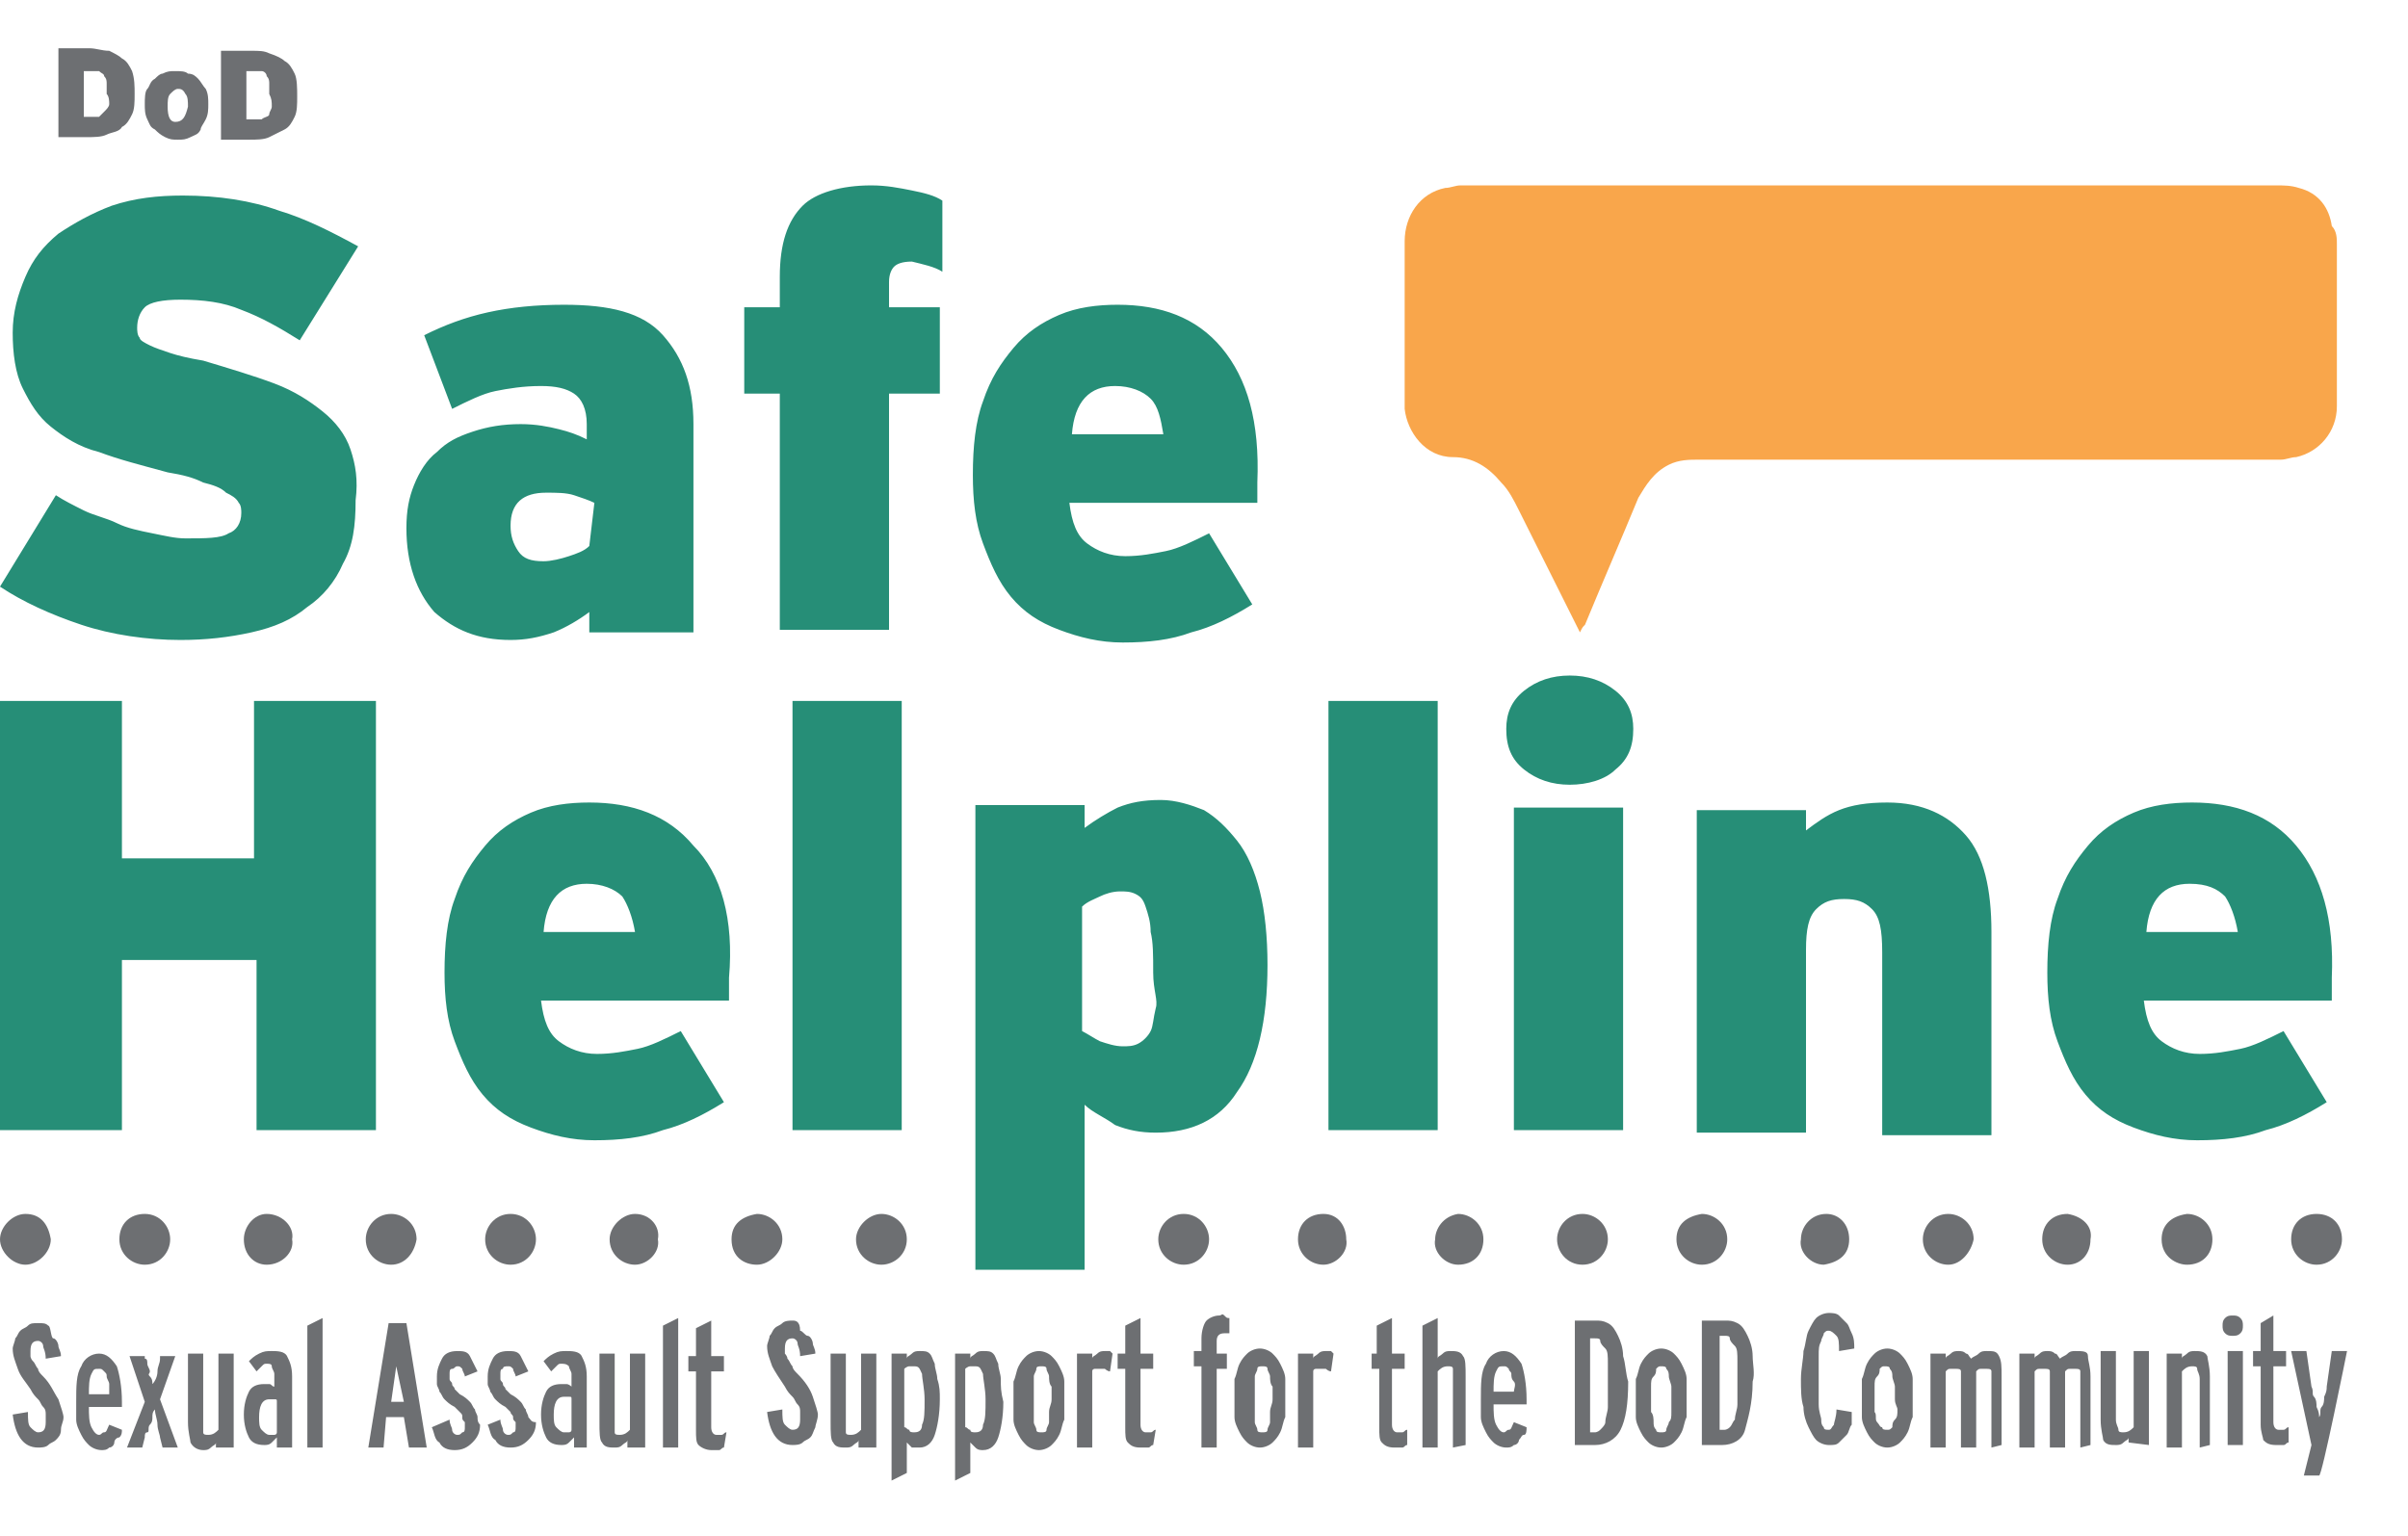 <?xml version="1.0" encoding="utf-8"?>
<!-- Generator: Adobe Illustrator 27.0.0, SVG Export Plug-In . SVG Version: 6.00 Build 0)  -->
<svg version="1.1" id="a" xmlns="http://www.w3.org/2000/svg" xmlns:xlink="http://www.w3.org/1999/xlink" x="0px" y="0px"
	 viewBox="0 0 94.8 60.5" style="enable-background:new 0 0 94.8 60.5;" xml:space="preserve">
<style type="text/css">
	.st0{fill:#268E77;}
	.st1{fill:#6D6F72;}
	.st2{fill:#F9A64B;}
</style>
<path class="st0" d="M13.8,17.7c-0.2-0.6-0.6-1.1-1.1-1.5s-1.1-0.8-1.9-1.1S9,14.5,8,14.2c-0.6-0.1-1-0.2-1.3-0.3
	c-0.3-0.1-0.6-0.2-0.8-0.3c-0.2-0.1-0.4-0.2-0.4-0.3c-0.1-0.1-0.1-0.3-0.1-0.4c0-0.3,0.1-0.6,0.3-0.8s0.7-0.3,1.4-0.3
	c0.9,0,1.7,0.1,2.4,0.4c0.8,0.3,1.5,0.7,2.3,1.2l2.3-3.7C13,9.1,12,8.6,11,8.3C9.9,7.9,8.6,7.7,7.2,7.7c-1,0-1.9,0.1-2.8,0.4
	C3.6,8.4,2.9,8.8,2.3,9.2c-0.6,0.5-1,1-1.3,1.7c-0.3,0.7-0.5,1.4-0.5,2.2c0,0.8,0.1,1.6,0.4,2.2s0.6,1.1,1.1,1.5
	c0.5,0.4,1.1,0.8,1.9,1c0.8,0.3,1.6,0.5,2.7,0.8c0.6,0.1,1,0.2,1.4,0.4c0.4,0.1,0.7,0.2,0.9,0.4c0.2,0.1,0.4,0.2,0.5,0.4
	c0.1,0.1,0.1,0.3,0.1,0.4c0,0.4-0.2,0.7-0.5,0.8c-0.3,0.2-0.9,0.2-1.7,0.2c-0.4,0-0.8-0.1-1.3-0.2S5,20.8,4.6,20.6
	c-0.4-0.2-0.9-0.3-1.3-0.5c-0.4-0.2-0.8-0.4-1.1-0.6L0,23.1c0.9,0.6,2,1.1,3.2,1.5s2.6,0.6,3.9,0.6c1,0,1.9-0.1,2.8-0.3
	s1.6-0.5,2.2-1c0.6-0.4,1.1-1,1.4-1.7c0.4-0.7,0.5-1.5,0.5-2.5C14.1,18.9,14,18.3,13.8,17.7 M27.3,24.9v-8.2c0-1.5-0.4-2.6-1.2-3.5
	S24,12,22.2,12c-1.1,0-2.1,0.1-3,0.3c-0.9,0.2-1.7,0.5-2.5,0.9l1.1,2.9c0.6-0.3,1.2-0.6,1.7-0.7c0.5-0.1,1.1-0.2,1.8-0.2
	c0.6,0,1,0.1,1.3,0.3c0.3,0.2,0.5,0.6,0.5,1.2v0.6c-0.4-0.2-0.7-0.3-1.1-0.4s-0.9-0.2-1.5-0.2c-0.7,0-1.3,0.1-1.9,0.3
	c-0.6,0.2-1,0.4-1.4,0.8c-0.4,0.3-0.7,0.8-0.9,1.3S16,20.1,16,20.8c0,1.4,0.4,2.5,1.1,3.3c0.8,0.7,1.7,1.1,3,1.1
	c0.6,0,1.1-0.1,1.7-0.3c0.5-0.2,1-0.5,1.4-0.8v0.8H27.3L27.3,24.9z M23.2,21.5c-0.2,0.2-0.5,0.3-0.8,0.4c-0.3,0.1-0.7,0.2-1,0.2
	c-0.5,0-0.8-0.1-1-0.4c-0.2-0.3-0.3-0.6-0.3-1c0-0.9,0.5-1.3,1.4-1.3c0.4,0,0.8,0,1.1,0.1c0.3,0.1,0.6,0.2,0.8,0.3L23.2,21.5
	L23.2,21.5z M37.1,10.7V7.9c-0.3-0.2-0.7-0.3-1.2-0.4s-1-0.2-1.6-0.2c-1.2,0-2.2,0.3-2.7,0.8c-0.6,0.6-0.9,1.5-0.9,2.8v1.2h-1.4v3.4
	h1.4v9.3h4.3v-9.3H37v-3.4h-2v-1c0-0.3,0.1-0.5,0.2-0.6c0.1-0.1,0.3-0.2,0.7-0.2C36.3,10.4,36.8,10.5,37.1,10.7 M48.1,13.7
	c-1-1.2-2.4-1.7-4.1-1.7c-0.8,0-1.6,0.1-2.3,0.4s-1.3,0.7-1.8,1.3c-0.5,0.6-0.9,1.2-1.2,2.1c-0.3,0.8-0.4,1.8-0.4,2.9
	c0,1,0.1,1.9,0.4,2.7s0.6,1.5,1.1,2.1c0.5,0.6,1.1,1,1.9,1.3s1.6,0.5,2.5,0.5c1,0,1.9-0.1,2.7-0.4c0.8-0.2,1.6-0.6,2.4-1.1l-1.7-2.8
	c-0.6,0.3-1.2,0.6-1.7,0.7s-1,0.2-1.6,0.2c-0.6,0-1.1-0.2-1.5-0.5c-0.4-0.3-0.6-0.8-0.7-1.6h7.4c0-0.1,0-0.2,0-0.4V19
	C49.6,16.6,49.1,14.9,48.1,13.7 M45.8,17.1h-3.6c0.1-1.3,0.7-1.9,1.7-1.9c0.6,0,1.1,0.2,1.4,0.5S45.7,16.5,45.8,17.1"/>
<path class="st0" d="M14.8,44.5V27.6h-4.8v6.2H4.8v-6.2H0v16.9h4.8v-6.7h5.3v6.7C10.1,44.5,14.8,44.5,14.8,44.5z M27.3,33.3
	c-1-1.2-2.4-1.7-4.1-1.7c-0.8,0-1.6,0.1-2.3,0.4s-1.3,0.7-1.8,1.3c-0.5,0.6-0.9,1.2-1.2,2.1c-0.3,0.8-0.4,1.8-0.4,2.9
	c0,1,0.1,1.9,0.4,2.7s0.6,1.5,1.1,2.1c0.5,0.6,1.1,1,1.9,1.3s1.6,0.5,2.5,0.5c1,0,1.9-0.1,2.7-0.4c0.8-0.2,1.6-0.6,2.4-1.1l-1.7-2.8
	c-0.6,0.3-1.2,0.6-1.7,0.7s-1,0.2-1.6,0.2c-0.6,0-1.1-0.2-1.5-0.5c-0.4-0.3-0.6-0.8-0.7-1.6h7.4c0-0.1,0-0.2,0-0.4v-0.5
	C28.9,36.2,28.4,34.4,27.3,33.3 M25,36.7h-3.6c0.1-1.3,0.7-1.9,1.7-1.9c0.6,0,1.1,0.2,1.4,0.5C24.7,35.6,24.9,36.1,25,36.7
	 M35.5,27.6h-4.3v16.9h4.3V27.6z M49.6,35.1c-0.2-0.8-0.5-1.5-0.9-2s-0.8-0.9-1.3-1.2c-0.5-0.2-1.1-0.4-1.7-0.4
	c-0.7,0-1.2,0.1-1.7,0.3c-0.4,0.2-0.9,0.5-1.3,0.8l0-0.9h-4.3v18.3h4.3v-6.5c0.3,0.3,0.8,0.5,1.2,0.8c0.5,0.2,1,0.3,1.6,0.3
	c1.4,0,2.5-0.5,3.2-1.6c0.8-1.1,1.2-2.8,1.2-5C49.9,36.9,49.8,35.9,49.6,35.1 M45.5,39.7c-0.1,0.4-0.1,0.7-0.2,0.9S45,41,44.8,41.1
	s-0.4,0.1-0.6,0.1c-0.3,0-0.6-0.1-0.9-0.2c-0.2-0.1-0.5-0.3-0.7-0.4v-4.9c0.2-0.2,0.5-0.3,0.7-0.4c0.2-0.1,0.5-0.2,0.8-0.2
	c0.2,0,0.4,0,0.6,0.1c0.2,0.1,0.3,0.2,0.4,0.5s0.2,0.6,0.2,1c0.1,0.4,0.1,0.9,0.1,1.6S45.6,39.4,45.5,39.7 M56.6,27.6h-4.3v16.9h4.3
	V27.6z M63.6,27.2c-0.5-0.4-1.1-0.6-1.8-0.6s-1.3,0.2-1.8,0.6c-0.5,0.4-0.7,0.9-0.7,1.5c0,0.7,0.2,1.2,0.7,1.6
	c0.5,0.4,1.1,0.6,1.8,0.6s1.4-0.2,1.8-0.6c0.5-0.4,0.7-0.9,0.7-1.6C64.3,28.1,64.1,27.6,63.6,27.2 M63.9,31.8h-4.3v12.7h4.3V31.8z
	 M78.4,44.5v-7.8c0-1.7-0.3-3-1-3.8s-1.7-1.3-3.1-1.3c-0.8,0-1.4,0.1-1.9,0.3s-0.9,0.5-1.3,0.8l0-0.8h-4.3v12.7h4.3v-7.2
	c0-0.8,0.1-1.3,0.4-1.6s0.6-0.4,1.1-0.4s0.8,0.1,1.1,0.4s0.4,0.8,0.4,1.7v7.2H78.4z M90.4,33.3c-1-1.2-2.4-1.7-4.1-1.7
	c-0.8,0-1.6,0.1-2.3,0.4s-1.3,0.7-1.8,1.3c-0.5,0.6-0.9,1.2-1.2,2.1c-0.3,0.8-0.4,1.8-0.4,2.9c0,1,0.1,1.9,0.4,2.7s0.6,1.5,1.1,2.1
	c0.5,0.6,1.1,1,1.9,1.3s1.6,0.5,2.5,0.5c1,0,1.9-0.1,2.7-0.4c0.8-0.2,1.6-0.6,2.4-1.1l-1.7-2.8c-0.6,0.3-1.2,0.6-1.7,0.7
	s-1,0.2-1.6,0.2c-0.6,0-1.1-0.2-1.5-0.5s-0.6-0.8-0.7-1.6h7.4c0-0.1,0-0.2,0-0.4v-0.5C91.9,36.2,91.4,34.5,90.4,33.3 M88.1,36.7
	h-3.6c0.1-1.3,0.7-1.9,1.7-1.9c0.7,0,1.1,0.2,1.4,0.5C87.8,35.6,88,36.1,88.1,36.7"/>
<path class="st1" d="M1,49.8c-0.5,0-1-0.5-1-1c0-0.5,0.5-1,1-1c0.6,0,0.9,0.4,1,1C2,49.3,1.5,49.8,1,49.8"/>
<path class="st1" d="M34.7,49.8c-0.5,0-1-0.4-1-1c0-0.5,0.5-1,1-1c0.5,0,1,0.4,1,1C35.7,49.4,35.2,49.8,34.7,49.8"/>
<path class="st1" d="M15.4,49.8c-0.5,0-1-0.4-1-1c0-0.5,0.4-1,1-1c0.5,0,1,0.4,1,1C16.3,49.4,15.9,49.8,15.4,49.8"/>
<path class="st1" d="M29.8,49.8c-0.5,0-1-0.3-1-1c0-0.6,0.4-0.9,1-1c0.5,0,1,0.4,1,1C30.8,49.3,30.3,49.8,29.8,49.8"/>
<path class="st1" d="M67,49.8c-0.5,0-1-0.4-1-1c0-0.6,0.4-0.9,1-1c0.5,0,1,0.4,1,1C68,49.3,67.6,49.8,67,49.8"/>
<path class="st1" d="M21.1,48.8c0,0.5-0.4,1-1,1c-0.5,0-1-0.4-1-1c0-0.5,0.4-1,1-1C20.7,47.8,21.1,48.3,21.1,48.8"/>
<path class="st1" d="M76.7,49.8c-0.5,0-1-0.4-1-1c0-0.5,0.4-1,1-1c0.5,0,1,0.4,1,1C77.6,49.3,77.2,49.8,76.7,49.8"/>
<path class="st1" d="M86.1,49.8c-0.4,0-1-0.3-1-1c0-0.5,0.3-0.9,1-1c0.5,0,1,0.4,1,1S86.7,49.8,86.1,49.8"/>
<path class="st1" d="M6.7,48.8c0,0.5-0.4,1-1,1c-0.5,0-1-0.4-1-1s0.4-1,1-1C6.3,47.8,6.7,48.3,6.7,48.8"/>
<path class="st1" d="M91.2,49.8c-0.5,0-1-0.4-1-1s0.4-1,1-1c0.6,0,1,0.4,1,1C92.2,49.3,91.8,49.8,91.2,49.8"/>
<path class="st1" d="M82.3,48.8c0,0.6-0.4,1-0.9,1s-1-0.4-1-1s0.4-1,1-1C82,47.9,82.4,48.3,82.3,48.8"/>
<path class="st1" d="M61.3,48.8c0-0.5,0.4-1,1-1c0.5,0,1,0.4,1,1c0,0.5-0.4,1-1,1C61.7,49.8,61.3,49.3,61.3,48.8"/>
<path class="st1" d="M11.5,48.8c0.1,0.5-0.4,1-1,1c-0.5,0-0.9-0.4-0.9-1c0-0.5,0.4-1,0.9-1C11.1,47.8,11.6,48.3,11.5,48.8"/>
<path class="st1" d="M56.5,48.8c0-0.4,0.3-0.9,0.9-1c0.5,0,1,0.4,1,1s-0.4,1-1,1C56.9,49.8,56.4,49.3,56.5,48.8"/>
<path class="st1" d="M25.9,48.8c0.1,0.5-0.4,1-0.9,1c-0.5,0-1-0.4-1-1c0-0.5,0.5-1,1-1C25.6,47.8,26,48.3,25.9,48.8"/>
<path class="st1" d="M70.9,48.8c0-0.5,0.4-1,1-1c0.5,0,0.9,0.4,0.9,1s-0.4,0.9-1,1C71.3,49.8,70.8,49.3,70.9,48.8"/>
<path class="st1" d="M47.6,48.8c0,0.5-0.4,1-1,1c-0.5,0-1-0.4-1-1c0-0.5,0.4-1,1-1C47.2,47.8,47.6,48.3,47.6,48.8"/>
<path class="st1" d="M53,48.8c0.1,0.5-0.4,1-0.9,1s-1-0.4-1-1s0.4-1,1-1S53,48.3,53,48.8"/>
<path class="st2" d="M62.2,24.9c-0.8-1.6-1.6-3.2-2.4-4.8c-0.2-0.4-0.4-0.8-0.7-1.1c-0.5-0.6-1.1-1-1.9-1c-1.1,0-1.8-1-1.9-1.9
	c0-1.2,0-2.5,0-3.8c0-0.9,0-1.9,0-2.8c0-1,0.6-1.9,1.6-2.1c0.2,0,0.4-0.1,0.6-0.1c7.5,0,15,0,22.5,0c3.2,0,6.4,0,9.6,0
	c0.3,0,0.6,0,0.9,0.1c0.8,0.2,1.2,0.8,1.3,1.5C92,9.1,92,9.4,92,9.6c0,2.1,0,4.2,0,6.4c0,1-0.7,1.8-1.6,2c-0.2,0-0.4,0.1-0.6,0.1
	c-7.6,0-15.3,0-22.9,0c-0.4,0-0.8,0-1.2,0.2c-0.6,0.3-0.9,0.8-1.2,1.3c-0.7,1.7-1.4,3.3-2.1,5C62.3,24.7,62.3,24.7,62.2,24.9"/>
<path class="st1" d="M92.4,53.2h-0.6l-0.2,1.4c0,0.1,0,0.2-0.1,0.4c0,0.1,0,0.3-0.1,0.4s0,0.3-0.1,0.4c0,0.1,0,0.2,0,0.3
	c0-0.1,0-0.2,0-0.3c0-0.1,0-0.2-0.1-0.4c0-0.1,0-0.3-0.1-0.4s0-0.2-0.1-0.4l-0.2-1.4h-0.6l0.8,3.7l-0.3,1.2h0.6
	C91.4,58.2,92.4,53.2,92.4,53.2z M90.1,56.2c-0.1,0-0.1,0.1-0.2,0.1c-0.1,0-0.1,0-0.2,0c-0.1,0-0.2-0.1-0.2-0.3v-2.2h0.5v-0.6h-0.5
	v-1.4L89,52.1v1.1h-0.3v0.6H89v2.3c0,0.3,0.1,0.5,0.1,0.6c0.1,0.1,0.2,0.2,0.5,0.2c0.1,0,0.2,0,0.3,0s0.1-0.1,0.2-0.1L90.1,56.2
	L90.1,56.2z M88.3,53.2h-0.6v3.7h0.6V53.2z M88.2,51.9c-0.1-0.1-0.2-0.1-0.3-0.1s-0.2,0-0.3,0.1s-0.1,0.2-0.1,0.3
	c0,0.1,0,0.2,0.1,0.3c0.1,0.1,0.2,0.1,0.3,0.1s0.2,0,0.3-0.1s0.1-0.2,0.1-0.3C88.3,52.1,88.3,52,88.2,51.9 M87,56.9v-2.7
	c0-0.4-0.1-0.7-0.1-0.8c-0.1-0.2-0.3-0.2-0.5-0.2c-0.1,0-0.2,0-0.3,0.1c-0.1,0.1-0.2,0.1-0.2,0.2v-0.2h-0.6v3.7h0.6v-3
	c0.1-0.1,0.2-0.2,0.4-0.2c0.1,0,0.2,0,0.2,0.1s0.1,0.2,0.1,0.4v2.7L87,56.9L87,56.9z M84.6,56.9v-3.7H84v3c-0.1,0.1-0.2,0.2-0.4,0.2
	c-0.1,0-0.2,0-0.2-0.1s-0.1-0.2-0.1-0.4v-2.7h-0.6v2.7c0,0.4,0.1,0.7,0.1,0.8c0.1,0.2,0.3,0.2,0.5,0.2c0.1,0,0.2,0,0.3-0.1
	c0.1-0.1,0.2-0.1,0.2-0.2v0.2L84.6,56.9L84.6,56.9z M82.3,56.9v-2.7c0-0.4-0.1-0.6-0.1-0.8s-0.2-0.2-0.5-0.2c-0.1,0-0.2,0-0.3,0.1
	s-0.2,0.1-0.3,0.2c-0.1-0.1-0.1-0.2-0.2-0.2c-0.1-0.1-0.2-0.1-0.3-0.1c-0.1,0-0.2,0-0.3,0.1c-0.1,0.1-0.2,0.1-0.2,0.2v-0.2h-0.6v3.7
	h0.6v-3c0.1-0.1,0.1-0.1,0.2-0.1c0.1,0,0.1,0,0.2,0c0.1,0,0.2,0,0.2,0.1s0,0.2,0,0.3v2.7h0.6v-3c0.1-0.1,0.1-0.1,0.2-0.1
	c0.1,0,0.1,0,0.2,0c0.1,0,0.2,0,0.2,0.1c0,0.1,0,0.2,0,0.3v2.7L82.3,56.9L82.3,56.9z M78.8,56.9v-2.7c0-0.4,0-0.6-0.1-0.8
	c-0.1-0.2-0.2-0.2-0.5-0.2c-0.1,0-0.2,0-0.3,0.1s-0.2,0.1-0.3,0.2c-0.1-0.1-0.1-0.2-0.2-0.2c-0.1-0.1-0.2-0.1-0.3-0.1
	c-0.1,0-0.2,0-0.3,0.1c-0.1,0.1-0.2,0.1-0.2,0.2v-0.2h-0.6v3.7h0.6v-3c0.1-0.1,0.1-0.1,0.2-0.1c0.1,0,0.1,0,0.2,0
	c0.1,0,0.2,0,0.2,0.1s0,0.2,0,0.3v2.7h0.6v-3c0.1-0.1,0.1-0.1,0.2-0.1c0.1,0,0.1,0,0.2,0c0.1,0,0.2,0,0.2,0.1s0,0.2,0,0.3v2.7
	L78.8,56.9L78.8,56.9z M74.7,55.5c0,0.2,0,0.3-0.1,0.4s-0.1,0.2-0.1,0.3c-0.1,0.1-0.1,0.1-0.2,0.1c-0.1,0-0.2,0-0.2-0.1
	C74,56.2,74,56.1,73.9,56s0-0.3-0.1-0.4c0-0.2,0-0.3,0-0.5s0-0.3,0-0.5c0-0.2,0-0.3,0.1-0.4s0.1-0.2,0.1-0.3
	c0.1-0.1,0.1-0.1,0.2-0.1c0.1,0,0.2,0,0.2,0.1c0.1,0.1,0.1,0.2,0.1,0.3c0,0.1,0.1,0.3,0.1,0.4c0,0.2,0,0.3,0,0.5
	S74.7,55.4,74.7,55.5 M75.3,54.3c0-0.2-0.1-0.4-0.2-0.6c-0.1-0.2-0.2-0.3-0.3-0.4c-0.1-0.1-0.3-0.2-0.5-0.2c-0.2,0-0.4,0.1-0.5,0.2
	c-0.1,0.1-0.2,0.2-0.3,0.4c-0.1,0.2-0.1,0.4-0.2,0.6c0,0.2,0,0.5,0,0.7s0,0.5,0,0.8c0,0.2,0.1,0.4,0.2,0.6c0.1,0.2,0.2,0.3,0.3,0.4
	c0.1,0.1,0.3,0.2,0.5,0.2c0.2,0,0.4-0.1,0.5-0.2c0.1-0.1,0.2-0.2,0.3-0.4c0.1-0.2,0.1-0.4,0.2-0.6c0-0.2,0-0.5,0-0.8
	S75.3,54.5,75.3,54.3 M72.9,55.6l-0.6-0.1c0,0.3-0.1,0.5-0.1,0.6c-0.1,0.1-0.1,0.2-0.2,0.2c-0.1,0-0.2,0-0.2-0.1
	c-0.1-0.1-0.1-0.2-0.1-0.3s-0.1-0.3-0.1-0.6c0-0.2,0-0.6,0-0.9s0-0.7,0-1s0-0.4,0.1-0.6c0-0.1,0.1-0.2,0.1-0.3
	c0.1-0.1,0.1-0.1,0.2-0.1c0.1,0,0.2,0.1,0.3,0.2c0.1,0.1,0.1,0.3,0.1,0.6l0.6-0.1c0-0.2,0-0.4-0.1-0.6s-0.1-0.3-0.2-0.4
	s-0.2-0.2-0.3-0.3s-0.3-0.1-0.4-0.1c-0.2,0-0.4,0.1-0.5,0.2s-0.2,0.3-0.3,0.5c-0.1,0.2-0.1,0.5-0.2,0.8c0,0.3-0.1,0.7-0.1,1.1
	s0,0.8,0.1,1.1c0,0.3,0.1,0.6,0.2,0.8s0.2,0.4,0.3,0.5c0.1,0.1,0.3,0.2,0.5,0.2c0.2,0,0.3,0,0.4-0.1c0.1-0.1,0.2-0.2,0.3-0.3
	c0.1-0.1,0.1-0.3,0.2-0.4C72.9,56,72.9,55.8,72.9,55.6 M68.4,55.3c0,0.2-0.1,0.4-0.1,0.6c-0.1,0.1-0.1,0.2-0.2,0.3
	c-0.1,0.1-0.2,0.1-0.2,0.1h-0.2v-3.7h0.2c0.1,0,0.2,0,0.2,0.1s0.1,0.2,0.2,0.3s0.1,0.3,0.1,0.6c0,0.2,0,0.5,0,0.9
	C68.4,54.8,68.4,55.1,68.4,55.3 M69,53.4c0-0.3-0.1-0.6-0.2-0.8c-0.1-0.2-0.2-0.4-0.4-0.5S68.1,52,67.9,52H67v4.9h0.8
	c0.4,0,0.8-0.2,0.9-0.6s0.3-1,0.3-1.9C69.1,54.1,69,53.7,69,53.4 M65.8,55.6c0,0.2,0,0.3-0.1,0.4c0,0.1-0.1,0.2-0.1,0.3
	s-0.1,0.1-0.2,0.1c-0.1,0-0.2,0-0.2-0.1c-0.1-0.1-0.1-0.2-0.1-0.3s0-0.3-0.1-0.4c0-0.2,0-0.3,0-0.5s0-0.3,0-0.5c0-0.2,0-0.3,0.1-0.4
	s0.1-0.2,0.1-0.3c0.1-0.1,0.1-0.1,0.2-0.1c0.1,0,0.2,0,0.2,0.1c0.1,0.1,0.1,0.2,0.1,0.3s0.1,0.3,0.1,0.4c0,0.2,0,0.3,0,0.5
	S65.8,55.4,65.8,55.6 M66.4,54.3c0-0.2-0.1-0.4-0.2-0.6c-0.1-0.2-0.2-0.3-0.3-0.4c-0.1-0.1-0.3-0.2-0.5-0.2c-0.2,0-0.4,0.1-0.5,0.2
	c-0.1,0.1-0.2,0.2-0.3,0.4c-0.1,0.2-0.1,0.4-0.2,0.6c0,0.2,0,0.5,0,0.7s0,0.5,0,0.8c0,0.2,0.1,0.4,0.2,0.6s0.2,0.3,0.3,0.4
	c0.1,0.1,0.3,0.2,0.5,0.2c0.2,0,0.4-0.1,0.5-0.2c0.1-0.1,0.2-0.2,0.3-0.4c0.1-0.2,0.1-0.4,0.2-0.6c0-0.2,0-0.5,0-0.8
	S66.4,54.6,66.4,54.3 M63.3,55.4c0,0.2-0.1,0.4-0.1,0.6c0,0.1-0.1,0.2-0.2,0.3c-0.1,0.1-0.2,0.1-0.2,0.1h-0.2v-3.7h0.2
	c0.1,0,0.2,0,0.2,0.1s0.1,0.2,0.2,0.3s0.1,0.3,0.1,0.6c0,0.2,0,0.5,0,0.9C63.3,54.8,63.3,55.1,63.3,55.4 M63.9,53.4
	c0-0.3-0.1-0.6-0.2-0.8c-0.1-0.2-0.2-0.4-0.4-0.5S63,52,62.8,52h-0.8v4.9h0.8c0.4,0,0.8-0.2,1-0.6s0.3-1,0.3-1.9
	C64,54.1,64,53.7,63.9,53.4 M58.8,54.8c0-0.3,0-0.6,0.1-0.8s0.1-0.2,0.3-0.2c0.1,0,0.1,0,0.2,0.1c0,0.1,0.1,0.1,0.1,0.2
	c0,0.1,0,0.2,0.1,0.3s0,0.3,0,0.4L58.8,54.8L58.8,54.8z M60.1,55.3v-0.2c0-0.6-0.1-1.1-0.2-1.4c-0.2-0.3-0.4-0.5-0.7-0.5
	c-0.3,0-0.6,0.2-0.7,0.5c-0.2,0.3-0.2,0.8-0.2,1.4c0,0.3,0,0.5,0,0.7c0,0.2,0.1,0.4,0.2,0.6s0.2,0.3,0.3,0.4
	c0.1,0.1,0.3,0.2,0.5,0.2c0.1,0,0.2,0,0.3-0.1c0.1,0,0.2-0.1,0.2-0.2c0.1-0.1,0.1-0.2,0.2-0.2s0.1-0.2,0.1-0.3L59.6,56
	c-0.1,0.2-0.1,0.3-0.2,0.3s-0.1,0.1-0.2,0.1c-0.1,0-0.2-0.1-0.3-0.3c-0.1-0.2-0.1-0.5-0.1-0.8L60.1,55.3L60.1,55.3z M57.7,56.9v-2.7
	c0-0.4,0-0.7-0.1-0.8c-0.1-0.2-0.3-0.2-0.5-0.2c-0.1,0-0.2,0-0.3,0.1c-0.1,0.1-0.2,0.1-0.2,0.2v-1.6l-0.6,0.3v4.8h0.6v-3
	c0.1-0.1,0.2-0.2,0.4-0.2c0.1,0,0.2,0,0.2,0.1s0,0.2,0,0.4v2.7L57.7,56.9L57.7,56.9z M55.4,56.3c-0.1,0-0.1,0.1-0.2,0.1
	s-0.1,0-0.2,0c-0.1,0-0.2-0.1-0.2-0.3v-2.2h0.5v-0.6h-0.5v-1.4l-0.6,0.3v1.1H54v0.6h0.3v2.3c0,0.3,0,0.5,0.1,0.6s0.2,0.2,0.5,0.2
	c0.1,0,0.2,0,0.3,0s0.1-0.1,0.2-0.1L55.4,56.3L55.4,56.3z M52.5,53.3c0,0-0.1-0.1-0.1-0.1s-0.1,0-0.2,0c-0.1,0-0.2,0-0.3,0.1
	c-0.1,0.1-0.2,0.1-0.2,0.2v-0.2h-0.6v3.7h0.6v-3c0-0.1,0.1-0.1,0.1-0.1c0,0,0.1,0,0.2,0c0.1,0,0.2,0,0.2,0s0.1,0.1,0.2,0.1
	L52.5,53.3L52.5,53.3z M50,55.6c0,0.2,0,0.3,0,0.4s-0.1,0.2-0.1,0.3c0,0.1-0.1,0.1-0.2,0.1c-0.1,0-0.2,0-0.2-0.1s-0.1-0.2-0.1-0.3
	s0-0.3,0-0.4c0-0.2,0-0.3,0-0.5s0-0.3,0-0.5c0-0.2,0-0.3,0-0.4s0.1-0.2,0.1-0.3c0-0.1,0.1-0.1,0.2-0.1s0.2,0,0.2,0.1
	c0,0.1,0.1,0.2,0.1,0.3c0,0.1,0,0.3,0.1,0.4c0,0.2,0,0.3,0,0.5S50,55.4,50,55.6 M50.6,54.3c0-0.2-0.1-0.4-0.2-0.6
	c-0.1-0.2-0.2-0.3-0.3-0.4c-0.1-0.1-0.3-0.2-0.5-0.2c-0.2,0-0.4,0.1-0.5,0.2c-0.1,0.1-0.2,0.2-0.3,0.4c-0.1,0.2-0.1,0.4-0.2,0.6
	c0,0.2,0,0.5,0,0.7s0,0.5,0,0.8c0,0.2,0.1,0.4,0.2,0.6c0.1,0.2,0.2,0.3,0.3,0.4c0.1,0.1,0.3,0.2,0.5,0.2c0.2,0,0.4-0.1,0.5-0.2
	c0.1-0.1,0.2-0.2,0.3-0.4c0.1-0.2,0.1-0.4,0.2-0.6c0-0.2,0-0.5,0-0.8S50.6,54.6,50.6,54.3 M48.4,52.5v-0.6c-0.1,0-0.1,0-0.2-0.1
	s-0.1,0-0.2,0c-0.2,0-0.4,0.1-0.5,0.2c-0.1,0.1-0.2,0.4-0.2,0.7v0.5H47v0.6h0.3V57h0.6v-3.1h0.4v-0.6h-0.4v-0.5
	c0-0.2,0.1-0.3,0.3-0.3C48.3,52.5,48.4,52.5,48.4,52.5 M45.5,56.3c-0.1,0-0.1,0.1-0.2,0.1s-0.1,0-0.2,0c-0.1,0-0.2-0.1-0.2-0.3v-2.2
	h0.5v-0.6h-0.5v-1.4l-0.6,0.3v1.1H44v0.6h0.3v2.3c0,0.3,0,0.5,0.1,0.6c0.1,0.1,0.2,0.2,0.5,0.2c0.1,0,0.2,0,0.3,0s0.1-0.1,0.2-0.1
	L45.5,56.3L45.5,56.3z M43.8,53.3c0,0-0.1-0.1-0.1-0.1s-0.1,0-0.2,0c-0.1,0-0.2,0-0.3,0.1c-0.1,0.1-0.2,0.1-0.2,0.2v-0.2h-0.6v3.7
	H43v-3c0-0.1,0.1-0.1,0.1-0.1c0,0,0.1,0,0.2,0c0.1,0,0.2,0,0.2,0s0.1,0.1,0.2,0.1L43.8,53.3L43.8,53.3z M41.3,55.6
	c0,0.2,0,0.3,0,0.4s-0.1,0.2-0.1,0.3s-0.1,0.1-0.2,0.1c-0.1,0-0.2,0-0.2-0.1s-0.1-0.2-0.1-0.3s0-0.3,0-0.4c0-0.2,0-0.3,0-0.5
	s0-0.3,0-0.5c0-0.2,0-0.3,0-0.4s0.1-0.2,0.1-0.3c0-0.1,0.1-0.1,0.2-0.1s0.2,0,0.2,0.1c0,0.1,0.1,0.2,0.1,0.3s0,0.3,0.1,0.4
	c0,0.2,0,0.3,0,0.5S41.3,55.4,41.3,55.6 M41.9,54.4c0-0.2-0.1-0.4-0.2-0.6c-0.1-0.2-0.2-0.3-0.3-0.4c-0.1-0.1-0.3-0.2-0.5-0.2
	c-0.2,0-0.4,0.1-0.5,0.2c-0.1,0.1-0.2,0.2-0.3,0.4c-0.1,0.2-0.1,0.4-0.2,0.6c0,0.2,0,0.5,0,0.7s0,0.5,0,0.8c0,0.2,0.1,0.4,0.2,0.6
	c0.1,0.2,0.2,0.3,0.3,0.4c0.1,0.1,0.3,0.2,0.5,0.2c0.2,0,0.4-0.1,0.5-0.2c0.1-0.1,0.2-0.2,0.3-0.4c0.1-0.2,0.1-0.4,0.2-0.6
	c0-0.2,0-0.5,0-0.8S41.9,54.6,41.9,54.4 M38.7,56.1c0,0.2-0.1,0.3-0.3,0.3c-0.1,0-0.2,0-0.2-0.1c-0.1,0-0.1-0.1-0.2-0.1v-2.3
	c0,0,0.1-0.1,0.2-0.1c0.1,0,0.1,0,0.2,0c0.2,0,0.2,0.1,0.3,0.3c0,0.2,0.1,0.6,0.1,1C38.8,55.6,38.8,55.9,38.7,56.1 M39.4,54.3
	c0-0.2-0.1-0.4-0.1-0.6c-0.1-0.2-0.1-0.3-0.2-0.4c-0.1-0.1-0.2-0.1-0.4-0.1c-0.1,0-0.2,0-0.3,0.1s-0.2,0.1-0.2,0.2v-0.2h-0.6v5
	l0.6-0.3v-1.2c0.1,0.1,0.1,0.1,0.2,0.2c0.1,0.1,0.2,0.1,0.3,0.1c0.3,0,0.5-0.2,0.6-0.5c0.1-0.3,0.2-0.8,0.2-1.4
	C39.4,54.8,39.4,54.6,39.4,54.3 M36.3,56.1c0,0.2-0.1,0.3-0.3,0.3c-0.1,0-0.2,0-0.2-0.1c-0.1,0-0.1-0.1-0.2-0.1v-2.3
	c0,0,0.1-0.1,0.2-0.1c0.1,0,0.1,0,0.2,0c0.2,0,0.2,0.1,0.3,0.3c0,0.2,0.1,0.6,0.1,1C36.4,55.6,36.4,55.9,36.3,56.1 M36.9,54.3
	c0-0.2-0.1-0.4-0.1-0.6c-0.1-0.2-0.1-0.3-0.2-0.4s-0.2-0.1-0.4-0.1c-0.1,0-0.2,0-0.3,0.1s-0.2,0.1-0.2,0.2v-0.2h-0.6v5l0.6-0.3v-1.2
	c0.1,0.1,0.1,0.1,0.2,0.2C36,57,36.1,57,36.2,57c0.3,0,0.5-0.2,0.6-0.5c0.1-0.3,0.2-0.8,0.2-1.4C37,54.8,37,54.6,36.9,54.3 M34.5,57
	v-3.7h-0.6v3c-0.1,0.1-0.2,0.2-0.4,0.2c-0.1,0-0.2,0-0.2-0.1s0-0.2,0-0.4v-2.7h-0.6V56c0,0.4,0,0.7,0.1,0.8c0.1,0.2,0.3,0.2,0.5,0.2
	c0.1,0,0.2,0,0.3-0.1c0.1-0.1,0.2-0.1,0.2-0.2V57L34.5,57L34.5,57z M32,55c-0.1-0.3-0.3-0.6-0.6-0.9c-0.1-0.1-0.2-0.2-0.2-0.3
	c-0.1-0.1-0.1-0.2-0.2-0.3c0-0.1-0.1-0.2-0.1-0.2c0-0.1,0-0.2,0-0.2c0-0.3,0.1-0.4,0.3-0.4c0.1,0,0.2,0.1,0.2,0.2s0.1,0.2,0.1,0.5
	l0.6-0.1c0-0.2-0.1-0.3-0.1-0.4c0-0.1-0.1-0.3-0.2-0.3s-0.2-0.2-0.3-0.2C31.5,52,31.3,52,31.2,52s-0.3,0-0.4,0.1
	c-0.1,0.1-0.2,0.1-0.3,0.2c-0.1,0.1-0.1,0.2-0.2,0.3c0,0.1-0.1,0.3-0.1,0.4c0,0.3,0.1,0.5,0.2,0.8c0.1,0.2,0.3,0.5,0.5,0.8
	c0.1,0.2,0.2,0.3,0.3,0.4s0.1,0.2,0.2,0.3s0.1,0.2,0.1,0.3c0,0.1,0,0.2,0,0.3c0,0.3-0.1,0.4-0.3,0.4c-0.1,0-0.2-0.1-0.3-0.2
	s-0.1-0.3-0.1-0.6l-0.6,0.1c0.1,0.8,0.4,1.3,1,1.3c0.1,0,0.3,0,0.4-0.1c0.1-0.1,0.2-0.1,0.3-0.2c0.1-0.1,0.1-0.2,0.2-0.4
	c0-0.1,0.1-0.3,0.1-0.5C32.2,55.6,32.1,55.3,32,55 M28.6,56.4c-0.1,0-0.1,0.1-0.2,0.1s-0.1,0-0.2,0c-0.1,0-0.2-0.1-0.2-0.3v-2.2h0.5
	v-0.6H28v-1.4l-0.6,0.3v1.1h-0.3v0.6h0.3v2.3c0,0.3,0,0.5,0.1,0.6s0.3,0.2,0.5,0.2c0.1,0,0.2,0,0.3,0s0.1-0.1,0.2-0.1L28.6,56.4
	L28.6,56.4z M26.7,57v-5.1l-0.6,0.3V57H26.7z M25.4,57v-3.7h-0.6v3c-0.1,0.1-0.2,0.2-0.4,0.2c-0.1,0-0.2,0-0.2-0.1s0-0.2,0-0.4v-2.7
	h-0.6V56c0,0.4,0,0.7,0.1,0.8c0.1,0.2,0.3,0.2,0.5,0.2c0.1,0,0.2,0,0.3-0.1c0.1-0.1,0.2-0.1,0.2-0.2V57L25.4,57L25.4,57z M22.5,56.3
	c0,0.1-0.1,0.1-0.1,0.1c-0.1,0-0.1,0-0.2,0c-0.1,0-0.2-0.1-0.3-0.2c-0.1-0.1-0.1-0.3-0.1-0.5c0-0.4,0.1-0.7,0.4-0.7
	c0.1,0,0.1,0,0.2,0s0.1,0,0.1,0.1L22.5,56.3L22.5,56.3z M23.1,57v-2.8c0-0.4-0.1-0.6-0.2-0.8s-0.4-0.2-0.6-0.2c-0.2,0-0.3,0-0.5,0.1
	s-0.3,0.2-0.4,0.3l0.3,0.4c0.1-0.1,0.2-0.2,0.2-0.2c0.1-0.1,0.1-0.1,0.2-0.1c0.1,0,0.2,0,0.3,0.1c0,0.1,0.1,0.2,0.1,0.3v0.5
	c0,0-0.1-0.1-0.2-0.1s-0.1,0-0.2,0c-0.3,0-0.5,0.1-0.6,0.3c-0.1,0.2-0.2,0.5-0.2,0.9s0.1,0.7,0.2,0.9c0.1,0.2,0.3,0.3,0.6,0.3
	c0.1,0,0.2,0,0.3-0.1s0.1-0.1,0.2-0.2V57H23.1L23.1,57z M20.8,55.8c0-0.1-0.1-0.2-0.1-0.3c-0.1-0.1-0.1-0.2-0.2-0.3
	s-0.2-0.2-0.4-0.3c-0.1-0.1-0.1-0.1-0.2-0.2c0-0.1-0.1-0.1-0.1-0.2c0-0.1-0.1-0.1-0.1-0.2s0-0.1,0-0.2c0-0.1,0-0.2,0.1-0.2
	c0-0.1,0.1-0.1,0.2-0.1s0.1,0,0.2,0.1c0,0.1,0.1,0.2,0.1,0.3l0.5-0.2c-0.1-0.2-0.2-0.4-0.3-0.6s-0.3-0.2-0.5-0.2
	c-0.3,0-0.5,0.1-0.6,0.3c-0.1,0.2-0.2,0.4-0.2,0.7c0,0.1,0,0.2,0,0.3s0.1,0.2,0.1,0.3c0.1,0.1,0.1,0.2,0.2,0.3
	c0.1,0.1,0.2,0.2,0.4,0.3c0.1,0.1,0.1,0.1,0.2,0.2c0,0.1,0.1,0.1,0.1,0.2c0,0.1,0,0.1,0.1,0.2c0,0.1,0,0.1,0,0.2
	c0,0.1,0,0.2-0.1,0.2c-0.1,0.1-0.1,0.1-0.2,0.1s-0.2-0.1-0.2-0.2s-0.1-0.2-0.1-0.4l-0.5,0.2c0.1,0.2,0.1,0.5,0.3,0.6
	c0.1,0.2,0.3,0.3,0.6,0.3c0.3,0,0.5-0.1,0.7-0.3c0.2-0.2,0.3-0.4,0.3-0.7C20.9,56,20.9,55.9,20.8,55.8 M18.8,55.8
	c0-0.1-0.1-0.2-0.1-0.3c-0.1-0.1-0.1-0.2-0.2-0.3s-0.2-0.2-0.4-0.3c-0.1-0.1-0.1-0.1-0.2-0.2c0-0.1-0.1-0.1-0.1-0.2
	c0-0.1-0.1-0.1-0.1-0.2s0-0.1,0-0.2c0-0.1,0-0.2,0.1-0.2s0.1-0.1,0.2-0.1s0.1,0,0.2,0.1c0,0.1,0.1,0.2,0.1,0.3l0.5-0.2
	c-0.1-0.2-0.2-0.4-0.3-0.6c-0.1-0.2-0.3-0.2-0.5-0.2c-0.3,0-0.5,0.1-0.6,0.3c-0.1,0.2-0.2,0.4-0.2,0.7c0,0.1,0,0.2,0,0.3
	s0.1,0.2,0.1,0.3c0.1,0.1,0.1,0.2,0.2,0.3c0.1,0.1,0.2,0.2,0.4,0.3c0.1,0.1,0.1,0.1,0.2,0.2s0.1,0.1,0.1,0.2c0,0.1,0,0.1,0.1,0.2
	c0,0.1,0,0.1,0,0.2c0,0.1,0,0.2-0.1,0.2c-0.1,0.1-0.1,0.1-0.2,0.1s-0.2-0.1-0.2-0.2s-0.1-0.2-0.1-0.4L17,56.2
	c0.1,0.2,0.1,0.5,0.3,0.6c0.1,0.2,0.3,0.3,0.6,0.3c0.3,0,0.5-0.1,0.7-0.3c0.2-0.2,0.3-0.4,0.3-0.7C18.8,56,18.8,55.9,18.8,55.8
	 M15.9,55.2h-0.5l0.2-1.4c0-0.1,0-0.2,0-0.3s0-0.2,0-0.3c0,0.1,0,0.2,0,0.3c0,0.1,0,0.2,0,0.3L15.9,55.2L15.9,55.2z M16.8,57
	L16,52.1h-0.7L14.5,57h0.6l0.1-1.2h0.7l0.2,1.2H16.8z M12.7,57v-5.1l-0.6,0.3V57H12.7z M10.9,56.4c0,0.1-0.1,0.1-0.1,0.1
	c-0.1,0-0.1,0-0.2,0c-0.1,0-0.2-0.1-0.3-0.2s-0.1-0.3-0.1-0.5c0-0.4,0.1-0.7,0.4-0.7c0.1,0,0.1,0,0.2,0s0.1,0,0.1,0.1L10.9,56.4
	L10.9,56.4z M11.5,57v-2.8c0-0.4-0.1-0.6-0.2-0.8s-0.4-0.2-0.6-0.2c-0.2,0-0.3,0-0.5,0.1s-0.3,0.2-0.4,0.3l0.3,0.4
	c0.1-0.1,0.2-0.2,0.2-0.2c0.1-0.1,0.1-0.1,0.2-0.1c0.1,0,0.2,0,0.2,0.1s0.1,0.2,0.1,0.3v0.5c-0.1,0-0.1-0.1-0.2-0.1
	c-0.1,0-0.1,0-0.2,0c-0.3,0-0.5,0.1-0.6,0.3c-0.1,0.2-0.2,0.5-0.2,0.9s0.1,0.7,0.2,0.9c0.1,0.2,0.3,0.3,0.6,0.3c0.1,0,0.2,0,0.3-0.1
	s0.1-0.1,0.2-0.2V57H11.5z M9.2,57v-3.7H8.6v3c-0.1,0.1-0.2,0.2-0.4,0.2c-0.1,0-0.2,0-0.2-0.1C8,56.3,8,56.2,8,56v-2.7H7.4v2.7
	c0,0.4,0.1,0.7,0.1,0.8C7.6,57,7.8,57.1,8,57.1c0.1,0,0.2,0,0.3-0.1c0.1-0.1,0.2-0.1,0.2-0.2V57L9.2,57L9.2,57z M7,57l-0.7-1.9
	l0.6-1.7H6.3l0,0.1c0,0.2-0.1,0.3-0.1,0.5S6.1,54.4,6,54.5c0-0.1,0-0.2-0.1-0.3S5.9,54.1,5.9,54c0-0.1-0.1-0.2-0.1-0.3
	s0-0.2-0.1-0.2l0-0.1H5.1l0.6,1.8L5,57h0.6l0.1-0.4c0-0.1,0-0.2,0.1-0.2s0-0.2,0.1-0.3s0.1-0.2,0.1-0.3s0-0.2,0.1-0.3
	c0,0.2,0.1,0.4,0.1,0.6s0.1,0.4,0.1,0.5L6.4,57L7,57L7,57z M3.5,54.9c0-0.3,0-0.6,0.1-0.8s0.1-0.2,0.3-0.2c0.1,0,0.1,0,0.2,0.1
	s0.1,0.1,0.1,0.2c0,0.1,0.1,0.2,0.1,0.3s0,0.3,0,0.4C4.2,54.9,3.5,54.9,3.5,54.9z M4.8,55.4v-0.2c0-0.6-0.1-1.1-0.2-1.4
	c-0.2-0.3-0.4-0.5-0.7-0.5c-0.3,0-0.6,0.2-0.7,0.5c-0.2,0.3-0.2,0.8-0.2,1.4c0,0.3,0,0.5,0,0.7c0,0.2,0.1,0.4,0.2,0.6
	c0.1,0.2,0.2,0.3,0.3,0.4c0.1,0.1,0.3,0.2,0.5,0.2c0.1,0,0.2,0,0.3-0.1c0.1,0,0.2-0.1,0.2-0.2s0.1-0.2,0.2-0.2
	c0.1-0.1,0.1-0.2,0.1-0.3l-0.5-0.2c-0.1,0.2-0.1,0.3-0.2,0.3S4,56.5,3.9,56.5c-0.1,0-0.2-0.1-0.3-0.3s-0.1-0.5-0.1-0.8L4.8,55.4
	L4.8,55.4z M2.3,55.1c-0.2-0.3-0.3-0.6-0.6-0.9c-0.1-0.1-0.2-0.2-0.2-0.3c-0.1-0.1-0.1-0.2-0.2-0.3s-0.1-0.2-0.1-0.2
	c0-0.1,0-0.2,0-0.2c0-0.3,0.1-0.4,0.3-0.4c0.1,0,0.2,0.1,0.2,0.2s0.1,0.2,0.1,0.5l0.6-0.1c0-0.2-0.1-0.3-0.1-0.4
	c0-0.1-0.1-0.3-0.2-0.3S2,52.2,1.9,52.2c-0.1-0.1-0.2-0.1-0.4-0.1s-0.3,0-0.4,0.1s-0.2,0.1-0.3,0.2c-0.1,0.1-0.1,0.2-0.2,0.3
	c0,0.1-0.1,0.3-0.1,0.4c0,0.3,0.1,0.5,0.2,0.8s0.3,0.5,0.5,0.8c0.1,0.2,0.2,0.3,0.3,0.4c0.1,0.1,0.1,0.2,0.2,0.3s0.1,0.2,0.1,0.3
	c0,0.1,0,0.2,0,0.3c0,0.3-0.1,0.4-0.3,0.4c-0.1,0-0.2-0.1-0.3-0.2c-0.1-0.1-0.1-0.3-0.1-0.6l-0.6,0.1c0.1,0.8,0.4,1.3,1,1.3
	c0.1,0,0.3,0,0.4-0.1s0.2-0.1,0.3-0.2c0.1-0.1,0.2-0.2,0.2-0.4s0.1-0.3,0.1-0.5C2.5,55.7,2.4,55.4,2.3,55.1"/>
<path class="st1" d="M10.7,4.2c0,0.1-0.1,0.2-0.1,0.3s-0.2,0.1-0.3,0.2c-0.1,0-0.2,0-0.4,0H9.7V2.8h0.2c0.1,0,0.3,0,0.4,0
	s0.2,0.1,0.2,0.2c0.1,0.1,0.1,0.2,0.1,0.3s0,0.2,0,0.4C10.7,3.9,10.7,4,10.7,4.2 M11.6,2.9c-0.1-0.2-0.2-0.4-0.4-0.5
	c-0.1-0.1-0.3-0.2-0.6-0.3C10.4,2,10.2,2,9.9,2H8.7v3.5h1.1c0.3,0,0.6,0,0.8-0.1c0.2-0.1,0.4-0.2,0.6-0.3s0.3-0.3,0.4-0.5
	s0.1-0.5,0.1-0.8S11.7,3.1,11.6,2.9 M6.9,4.8c-0.2,0-0.3-0.2-0.3-0.6c0-0.2,0-0.4,0.1-0.5s0.2-0.2,0.3-0.2s0.2,0,0.3,0.2
	c0.1,0.1,0.1,0.3,0.1,0.5C7.3,4.6,7.2,4.8,6.9,4.8 M8.1,3.5C8,3.4,7.9,3.2,7.8,3.1C7.7,3,7.6,2.9,7.4,2.9C7.3,2.8,7.1,2.8,6.9,2.8
	s-0.3,0-0.5,0.1C6.3,2.9,6.2,3,6.1,3.1C5.9,3.2,5.9,3.4,5.8,3.5S5.7,3.9,5.7,4.1s0,0.4,0.1,0.6C5.9,4.9,5.9,5,6.1,5.1
	c0.1,0.1,0.2,0.2,0.4,0.3c0.2,0.1,0.3,0.1,0.5,0.1s0.3,0,0.5-0.1c0.2-0.1,0.3-0.1,0.4-0.3C7.9,5,8,4.9,8.1,4.7s0.1-0.4,0.1-0.6
	S8.2,3.7,8.1,3.5 M4.3,4.1c0,0.1-0.1,0.2-0.2,0.3S4,4.5,3.9,4.6c-0.1,0-0.2,0-0.4,0H3.3V2.8h0.2c0.2,0,0.3,0,0.4,0
	C4,2.9,4.1,2.9,4.1,3c0.1,0.1,0.1,0.2,0.1,0.3c0,0.1,0,0.2,0,0.4C4.3,3.8,4.3,4,4.3,4.1 M5.2,2.8C5.1,2.6,5,2.4,4.8,2.3
	C4.7,2.2,4.5,2.1,4.3,2C4,2,3.8,1.9,3.5,1.9H2.3v3.5h1.1c0.3,0,0.6,0,0.8-0.1S4.7,5.2,4.8,5C5,4.9,5.1,4.7,5.2,4.5S5.3,4,5.3,3.7
	S5.3,3.1,5.2,2.8"/>
</svg>
